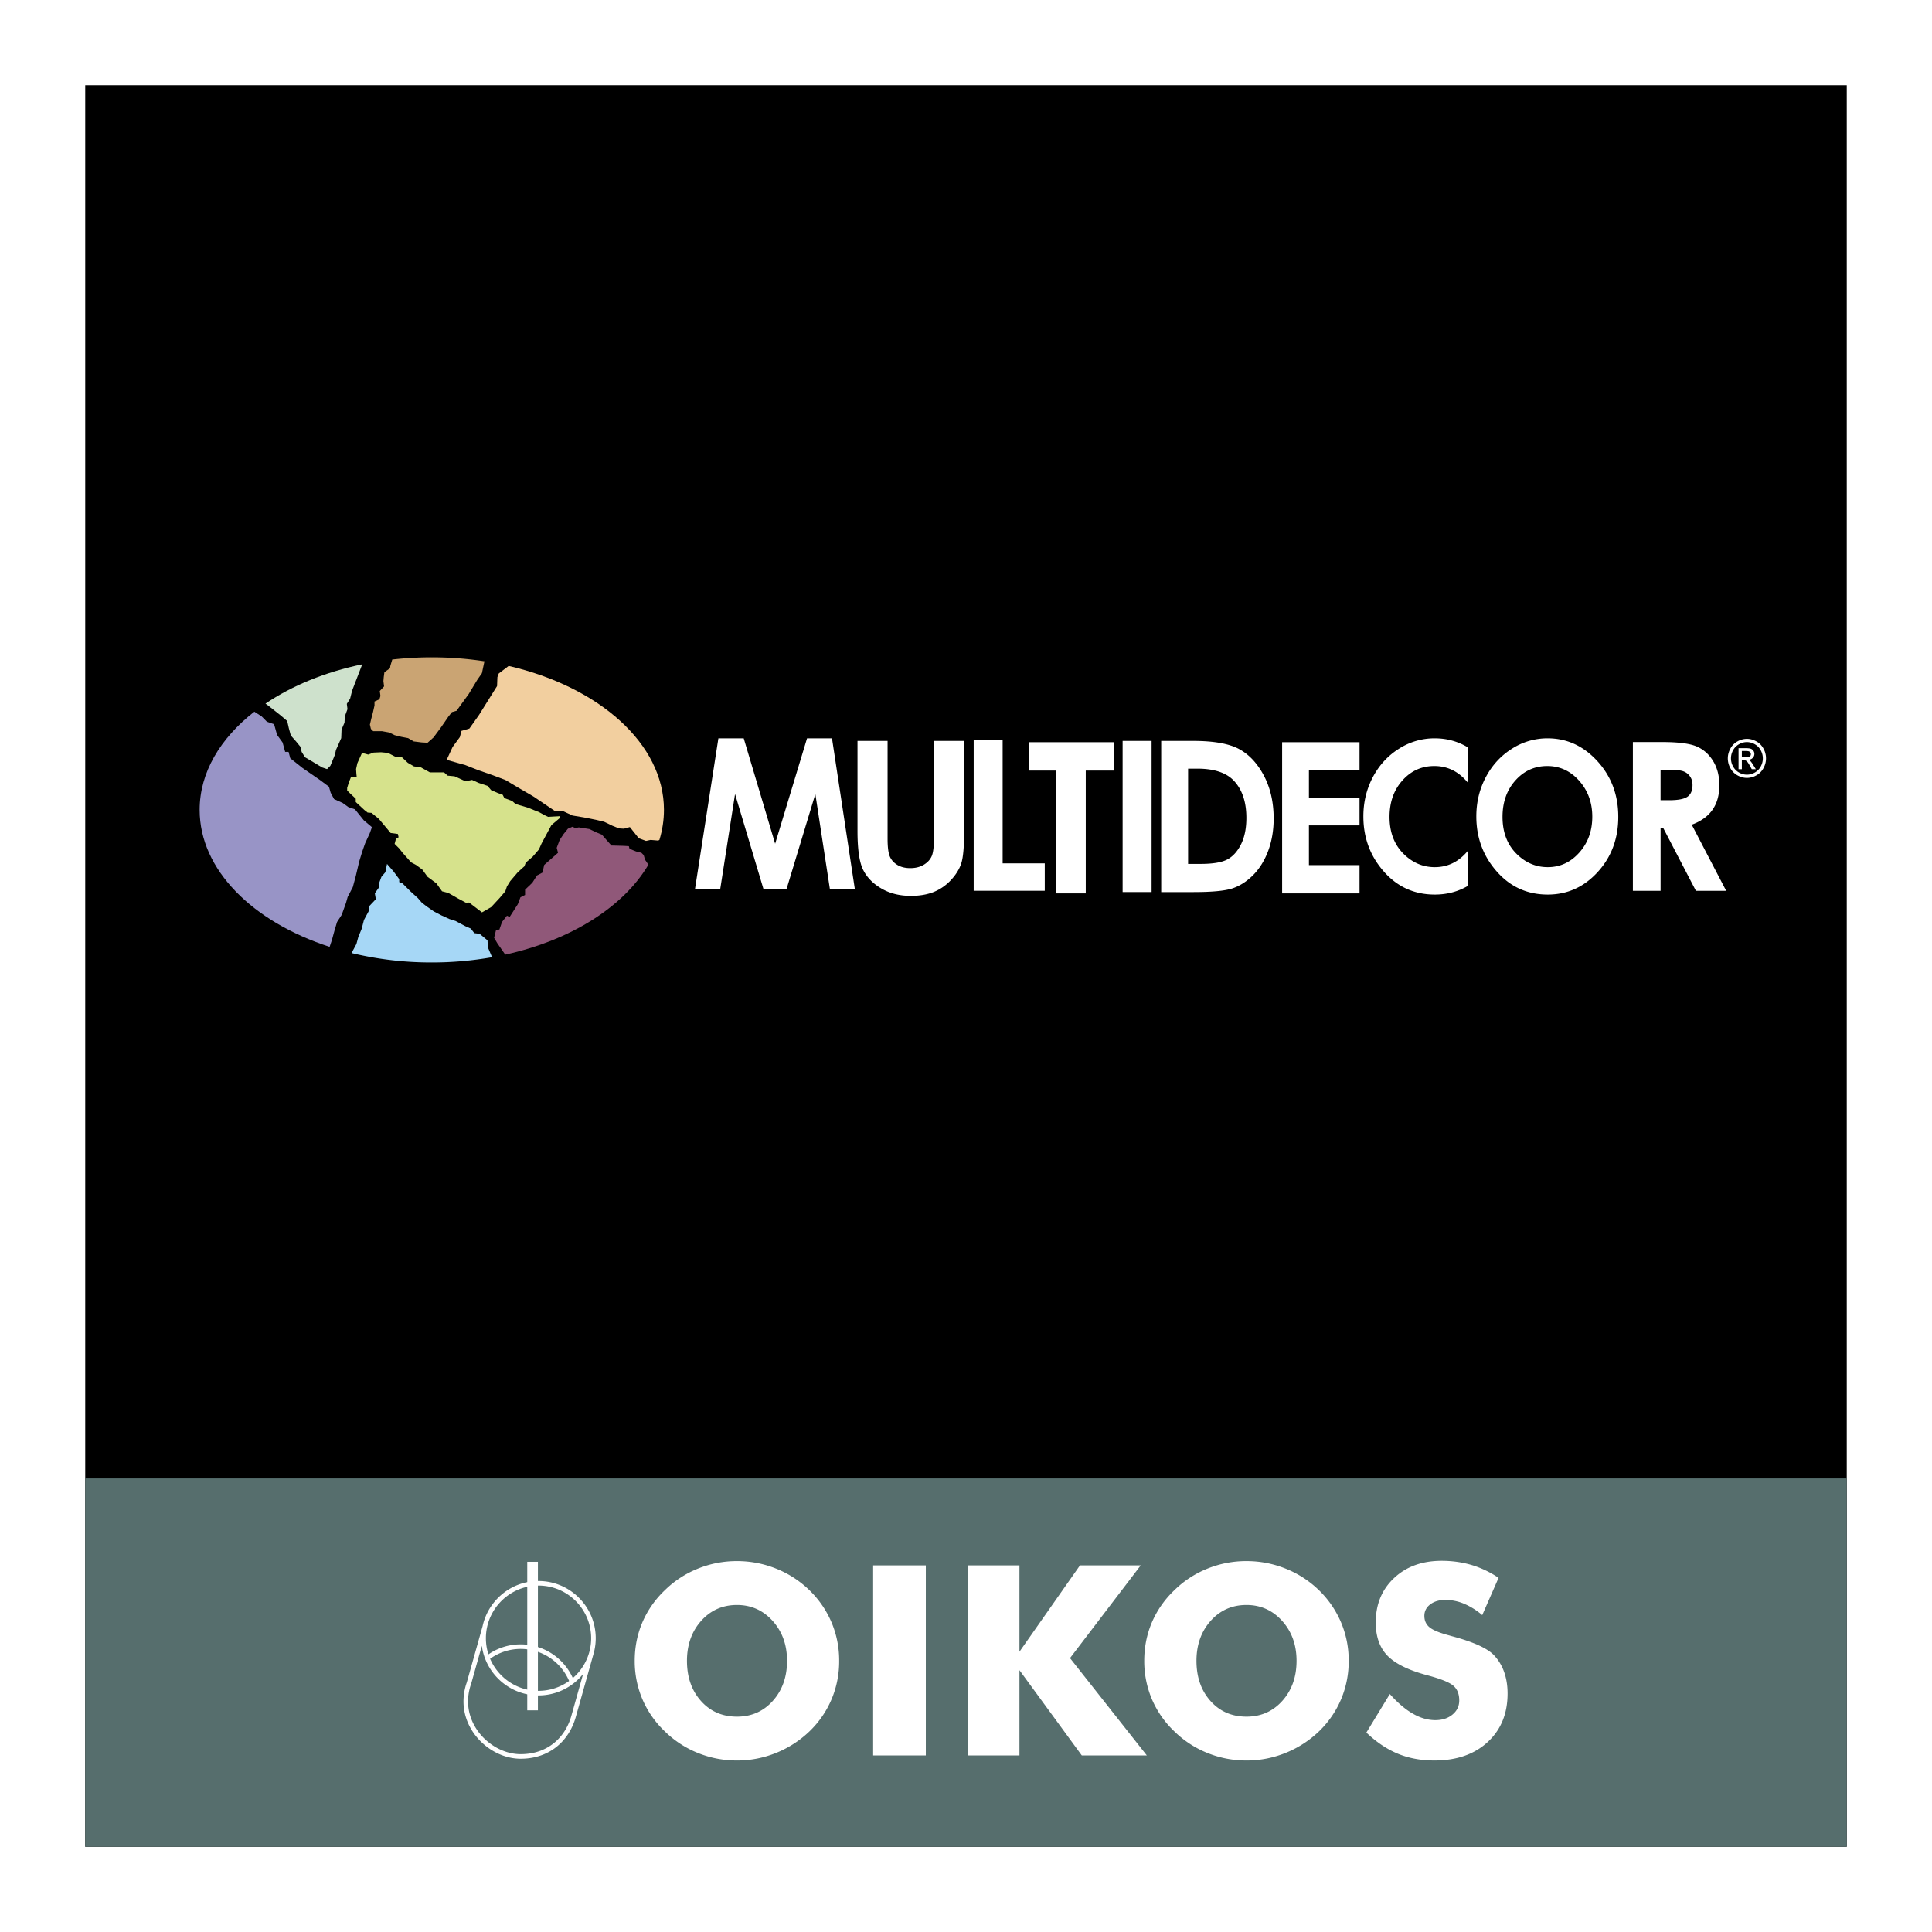 <svg xmlns="http://www.w3.org/2000/svg" width="2500" height="2500" viewBox="0 0 192.756 192.756"><path fill-rule="evenodd" clip-rule="evenodd" fill="#fff" d="M0 0h192.756v192.756H0V0z"/><path fill-rule="evenodd" clip-rule="evenodd" d="M8.504 8.504h175.748v175.748H8.504V8.504z"/><path fill-rule="evenodd" clip-rule="evenodd" fill="#566e6d" d="M8.504 184.252h175.748V147.5H8.504v36.752z"/><path d="M43.081 65.58c12.758 0 23.162 6.839 23.162 15.223 0 8.385-10.404 15.224-23.162 15.224-12.757 0-23.162-6.839-23.162-15.224-.001-8.384 10.404-15.223 23.162-15.223z" fill-rule="evenodd" clip-rule="evenodd"/><path d="M71.674 73.662h2.527l3.135 10.519 3.183-10.519h2.49l2.285 15.083h-2.489l-1.458-9.525-2.886 9.525h-2.276l-2.849-9.525-1.485 9.525h-2.518l2.341-15.083zm102.617.053c.318 0 .633.084.938.251.305.168.543.409.713.722.17.312.254.638.254.978 0 .335-.082.658-.252.968a1.77 1.77 0 0 1-.705.722c-.303.171-.617.257-.947.257s-.646-.086-.949-.257a1.806 1.806 0 0 1-.707-.722 2.003 2.003 0 0 1-.252-.968c0-.339.086-.666.256-.978.172-.313.408-.553.715-.722a1.92 1.92 0 0 1 .936-.251zm0 .323c-.268 0-.529.07-.783.211-.252.141-.451.34-.596.601a1.66 1.66 0 0 0-.002 1.622c.141.258.336.458.59.602.252.144.516.216.791.216.273 0 .537-.072.791-.216.252-.144.447-.345.588-.602s.209-.526.209-.807c0-.283-.07-.555-.213-.815s-.34-.46-.596-.601a1.585 1.585 0 0 0-.779-.211zm-.836 2.704v-2.096h.703c.242 0 .416.018.523.057a.548.548 0 0 1 .354.511.562.562 0 0 1-.16.399.617.617 0 0 1-.426.191.555.555 0 0 1 .174.111c.084.083.184.222.305.416l.25.411h-.404l-.184-.33c-.143-.26-.258-.423-.344-.488a.426.426 0 0 0-.268-.072h-.193v.89h-.33zm.33-1.18h.402c.191 0 .322-.029.393-.088a.286.286 0 0 0 .104-.232.28.28 0 0 0-.051-.167.288.288 0 0 0-.139-.109c-.061-.025-.17-.036-.332-.036h-.377v.632zm-30.654-1.9c1.213 0 2.316.301 3.314.901v3.524a4.897 4.897 0 0 0-.164-.192c-.871-.978-1.93-1.467-3.176-1.467-1.264 0-2.322.475-3.18 1.433-.861.955-1.291 2.171-1.291 3.641 0 1.644.541 2.942 1.623 3.896.842.747 1.803 1.119 2.893 1.119 1.229 0 2.277-.482 3.141-1.45.053-.06.104-.12.154-.18v3.501c-.986.577-2.086.864-3.295.864-2.043 0-3.744-.768-5.096-2.311-1.355-1.54-2.031-3.369-2.031-5.487 0-1.42.316-2.725.945-3.917s1.496-2.135 2.6-2.832a6.561 6.561 0 0 1 3.563-1.043zm19.781.372h2.932c1.607 0 2.75.148 3.432.441.68.293 1.229.778 1.645 1.457.414.678.619 1.484.619 2.411 0 .979-.225 1.792-.684 2.45-.459.655-1.148 1.15-2.07 1.488l3.438 6.599h-3.021l-3.27-6.285h-.256v6.285h-2.764V74.034h-.001zm2.764 5.804h.869c.883 0 1.49-.118 1.824-.354.33-.235.494-.625.494-1.169 0-.323-.08-.606-.246-.844a1.372 1.372 0 0 0-.66-.513c-.275-.107-.781-.159-1.52-.159h-.762v3.039h.001zM154.4 73.662c1.93 0 3.588.762 4.973 2.281 1.389 1.522 2.082 3.375 2.082 5.559 0 2.167-.684 4.002-2.053 5.501-1.371 1.501-3.031 2.249-4.982 2.249-2.045 0-3.742-.768-5.096-2.311-1.354-1.54-2.031-3.369-2.031-5.487 0-1.42.316-2.725.945-3.917.631-1.191 1.496-2.135 2.6-2.832a6.558 6.558 0 0 1 3.562-1.043zm-.025 2.766c-1.262 0-2.322.475-3.18 1.433-.859.955-1.289 2.171-1.289 3.641 0 1.644.539 2.942 1.623 3.896.84.747 1.803 1.119 2.891 1.119 1.23 0 2.277-.482 3.141-1.45.867-.972 1.301-2.163 1.301-3.583 0-1.416-.438-2.611-1.311-3.589-.869-.978-1.93-1.467-3.176-1.467zm-26.457-2.377h7.723v2.81h-5.049v2.726h5.049v2.761h-5.049v3.965h5.049v2.82h-7.723V74.051zm-12.066-.13h3.193c2.057 0 3.588.273 4.584.815 1.002.546 1.824 1.428 2.471 2.653.646 1.221.973 2.649.973 4.283 0 1.162-.182 2.229-.541 3.206-.365.973-.865 1.781-1.5 2.425-.641.641-1.33 1.085-2.074 1.333-.742.245-2.031.368-3.867.368h-3.238V73.921h-.001zm2.685 2.768v9.505h1.246c1.23 0 2.123-.15 2.678-.451.555-.301 1.008-.805 1.361-1.516.352-.71.529-1.585.529-2.624 0-1.6-.42-2.843-1.262-3.724-.754-.791-1.969-1.19-3.641-1.19h-.911zm-6.533-2.768h2.891v15.083h-2.891V73.921zm-9.346.13h8.455v2.831h-2.787v12.251h-2.953V76.882h-2.715v-2.831zm-5.513-.259h2.889v12.346h4.203v2.736h-7.092V73.792zm-11.591.129h3v9.76c0 .843.077 1.438.23 1.786.153.349.405.625.759.836.354.21.78.311 1.275.311.529 0 .981-.115 1.364-.346.379-.234.646-.528.791-.889.146-.357.219-1.043.219-2.055v-9.403h3v8.995c0 1.515-.091 2.568-.266 3.155-.179.588-.518 1.155-1.021 1.701a4.772 4.772 0 0 1-1.736 1.218c-.656.262-1.417.392-2.286.392-1.141 0-2.133-.249-2.975-.752-.845-.5-1.447-1.13-1.812-1.886-.361-.756-.543-2.034-.543-3.828v-8.995h.001z" fill-rule="evenodd" clip-rule="evenodd" fill="#fff"/><path d="M25.376 71.006l.725.466.525.53.721.255.297 1.061.552.764.255.933h.339l.17.637 1.231.976 1.782 1.23.849.637.169.594.339.637.849.382.594.425.637.212.891 1.103.807.679-.212.594-.467 1.019-.297.849-.297.976-.339 1.442-.297 1.104-.51.976-.169.594-.425 1.188-.467.721-.254.85-.255.934-.231.694c-7.67-2.486-12.969-7.68-12.969-13.664-.001-3.726 2.055-7.147 5.457-9.798z" fill-rule="evenodd" clip-rule="evenodd" fill="#9894c6"/><path d="M35.083 95.088l.015-.047.46-.854.197-.724.329-.789.229-.888.46-.854.099-.559.625-.658-.099-.591.395-.56.032-.46.23-.624.394-.46.165-.822.657.756.559.757v.296l.329.132.822.821.723.658.395.459.526.395.658.46.756.395.789.361.625.198.986.526.525.229.362.46.526.066.789.657.033.69.422.989a34.52 34.52 0 0 1-6.015.523 33.855 33.855 0 0 1-7.998-.938z" fill-rule="evenodd" clip-rule="evenodd" fill="#a6d7f6"/><path d="M64.692 86.271l-.339-.499-.132-.46-.23-.23-.526-.131-.657-.264-.066-.263-.493-.032L61 84.358l-.493-.558-.46-.527-.559-.229-.69-.329-1.052-.164-.362.066-.262-.132-.46.197-.427.526-.396.592-.296.788.131.494-.821.723-.559.494-.165.756-.559.296-.46.724-.723.69v.527l-.46.229-.263.69-.822 1.282-.263-.132-.493.625-.263.756-.329.032-.197.79.329.558.756 1.085.021.039c6.549-1.442 11.808-4.76 14.289-8.975z" fill-rule="evenodd" clip-rule="evenodd" fill="#905879"/><path d="M65.791 83.798l-.123.067-.756-.065-.46.098-.723-.263-.888-1.117-.592.164-.493-.032-.658-.264-.821-.395-.822-.197-1.151-.23-1.183-.197-.921-.427-.854-.033-2.137-1.446-1.414-.822-1.38-.822-1.315-.494-1.413-.492-1.249-.493-.822-.231-1.051-.296.591-1.282.723-.986.164-.624.789-.23.953-1.348 1.808-2.893.033-.887.132-.362.994-.758c9.006 2.089 15.491 7.744 15.491 14.362 0 1.025-.157 2.027-.452 2.995z" fill-rule="evenodd" clip-rule="evenodd" fill="#f2cf9f"/><path d="M26.487 70.201l.262.187 1.249.987.657.558.164.723.197.723.493.56.46.559.131.525.329.526.887.526.822.493.493.165.329-.329.329-.789.131-.33.099-.459.525-1.184.033-.854.295-.69.033-.625.264-.723-.066-.525.329-.526.197-.789.493-1.282.518-1.347c-3.702.766-7.007 2.131-9.653 3.92z" fill-rule="evenodd" clip-rule="evenodd" fill="#cee1cc"/><path d="M39.136 65.802l-.192.641-.033.23-.559.395-.066.494-.033.393.066.526-.428.461.066.493-.099.328-.493.229v.395l-.164.723-.165.625-.131.559.099.427.23.23h.887l.723.131.526.264.657.164.691.132.559.329.789.099.592.033.591-.526.757-1.019.723-1.052.361-.46.46-.132 1.216-1.676.855-1.414.46-.657.253-1.19a34.555 34.555 0 0 0-5.254-.396 34.876 34.876 0 0 0-3.944.221z" fill-rule="evenodd" clip-rule="evenodd" fill="#caa473"/><path fill-rule="evenodd" clip-rule="evenodd" fill="#d6e28c" d="M48.082 91.031l-.033-.033-1.25-.953-.295.032-.789-.426-.986-.56-.625-.164-.559-.788-.887-.658-.526-.724-.625-.46-.493-.262-.822-.921-.361-.459-.46-.461.131-.493.263-.165-.066-.328-.723-.099-1.183-1.413-.723-.592-.395-.033-.329-.263-.853-.789v-.329l-.593-.558-.263-.263v-.264l.164-.525.231-.592.558.033-.032-.296-.033-.493.132-.592.459-1.018.625.163.526-.197.756-.033.69.067.69.361h.625l.658.624.624.362.625.066.953.526h1.413l.362.328.69.066 1.085.493.658-.132.657.297.887.295.362.428.69.296.46.163.165.33.788.296.33.296 1.216.361 1.15.46.526.295.362.166 1.183-.066-.033.196-.822.691-.986 1.841-.263.591-.624.724-.691.592-.131.361-.657.592-.757.887-.328.526-.164.493-.56.658-.854.919-.92.527z"/><path d="M83.724 165.699a9.74 9.74 0 0 1-.756 3.832 9.685 9.685 0 0 1-2.203 3.203 10.483 10.483 0 0 1-3.337 2.156c-1.25.504-2.549.756-3.897.756-1.365 0-2.668-.252-3.914-.756a10.03 10.03 0 0 1-3.293-2.156 9.62 9.62 0 0 1-2.237-3.215 9.703 9.703 0 0 1-.761-3.82c0-1.357.253-2.631.761-3.828a9.685 9.685 0 0 1 2.237-3.207 10.005 10.005 0 0 1 3.293-2.156 10.334 10.334 0 0 1 3.914-.756c1.357 0 2.661.252 3.916.756a10.149 10.149 0 0 1 3.318 2.156c.957.934 1.687 2 2.198 3.203a9.726 9.726 0 0 1 .761 3.832zm-10.193 5.571c1.442 0 2.635-.525 3.577-1.578.943-1.057 1.415-2.387 1.415-3.992 0-1.588-.476-2.914-1.433-3.979-.957-1.062-2.144-1.592-3.56-1.592-1.44 0-2.633.529-3.576 1.586-.943 1.057-1.416 2.389-1.416 3.984 0 1.623.463 2.957 1.393 4.002.931 1.047 2.132 1.569 3.6 1.569zM87.114 175.143V156.18h5.255v18.963h-5.255zM96.564 175.143V156.18h5.147v8.613l6.037-8.613h6.061l-7.053 9.25 7.666 9.713h-6.49l-6.221-8.51v8.51h-5.147zM134.559 165.699a9.74 9.74 0 0 1-.756 3.832 9.715 9.715 0 0 1-2.203 3.203 10.488 10.488 0 0 1-3.338 2.156c-1.25.504-2.549.756-3.896.756-1.365 0-2.67-.252-3.914-.756a10.03 10.03 0 0 1-3.293-2.156 9.61 9.61 0 0 1-2.238-3.215 9.72 9.72 0 0 1-.76-3.82c0-1.357.254-2.631.76-3.828a9.673 9.673 0 0 1 2.238-3.207 10.015 10.015 0 0 1 3.293-2.156 10.327 10.327 0 0 1 3.914-.756c1.357 0 2.66.252 3.914.756a10.147 10.147 0 0 1 3.32 2.156 9.8 9.8 0 0 1 2.197 3.203 9.709 9.709 0 0 1 .762 3.832zm-10.194 5.571c1.441 0 2.633-.525 3.576-1.578.943-1.057 1.416-2.387 1.416-3.992 0-1.588-.477-2.914-1.434-3.979-.955-1.062-2.145-1.592-3.559-1.592-1.441 0-2.635.529-3.578 1.586-.941 1.057-1.414 2.389-1.414 3.984 0 1.623.463 2.957 1.393 4.002.93 1.047 2.133 1.569 3.6 1.569zM138.664 169.016c.775.869 1.539 1.525 2.291 1.953.752.436 1.5.65 2.248.65.693 0 1.268-.186 1.711-.557.451-.371.674-.84.674-1.41 0-.633-.191-1.119-.58-1.459-.387-.342-1.264-.695-2.625-1.057-1.867-.5-3.189-1.154-3.963-1.955-.775-.805-1.162-1.904-1.162-3.303 0-1.812.609-3.293 1.834-4.439 1.219-1.145 2.803-1.715 4.746-1.715 1.055 0 2.053.143 2.994.42a9.77 9.77 0 0 1 2.68 1.279l-1.629 3.717a6.958 6.958 0 0 0-1.82-1.137 4.885 4.885 0 0 0-1.842-.379c-.627 0-1.135.15-1.525.445-.391.297-.588.682-.588 1.146 0 .477.174.857.516 1.141.344.287 1.006.557 1.986.816l.234.068c2.123.564 3.514 1.191 4.182 1.873a4.662 4.662 0 0 1 1.033 1.68c.234.65.352 1.375.352 2.168 0 2.012-.664 3.629-1.994 4.85-1.33 1.225-3.1 1.834-5.316 1.834-1.33 0-2.541-.225-3.629-.672-1.09-.451-2.141-1.152-3.15-2.113l2.342-3.844z" fill-rule="evenodd" clip-rule="evenodd" fill="#fff"/><path d="M48.372 162.293l-1.582 5.629a5.452 5.452 0 0 0-.319 1.84c0 3.018 2.721 5.479 5.479 5.479s4.618-1.688 5.271-3.98l1.755-6.244m-5.247-7.052c3.017 0 5.478 2.461 5.478 5.479s-2.461 5.479-5.478 5.479-5.479-2.461-5.479-5.479 2.462-5.479 5.479-5.479m3.329 9.822a5.441 5.441 0 0 1-3.329 1.135c-2.322 0-4.313-1.459-5.109-3.504a5.44 5.44 0 0 1 3.329-1.133 5.491 5.491 0 0 1 5.109 3.502z" fill="none" stroke="#fff" stroke-width=".456" stroke-miterlimit="2.613"/><path fill-rule="evenodd" clip-rule="evenodd" fill="#fff" stroke="#fff" stroke-width=".456" stroke-miterlimit="2.613" d="M52.832 156.051h.607v14.361h-.607v-14.361z"/></svg>